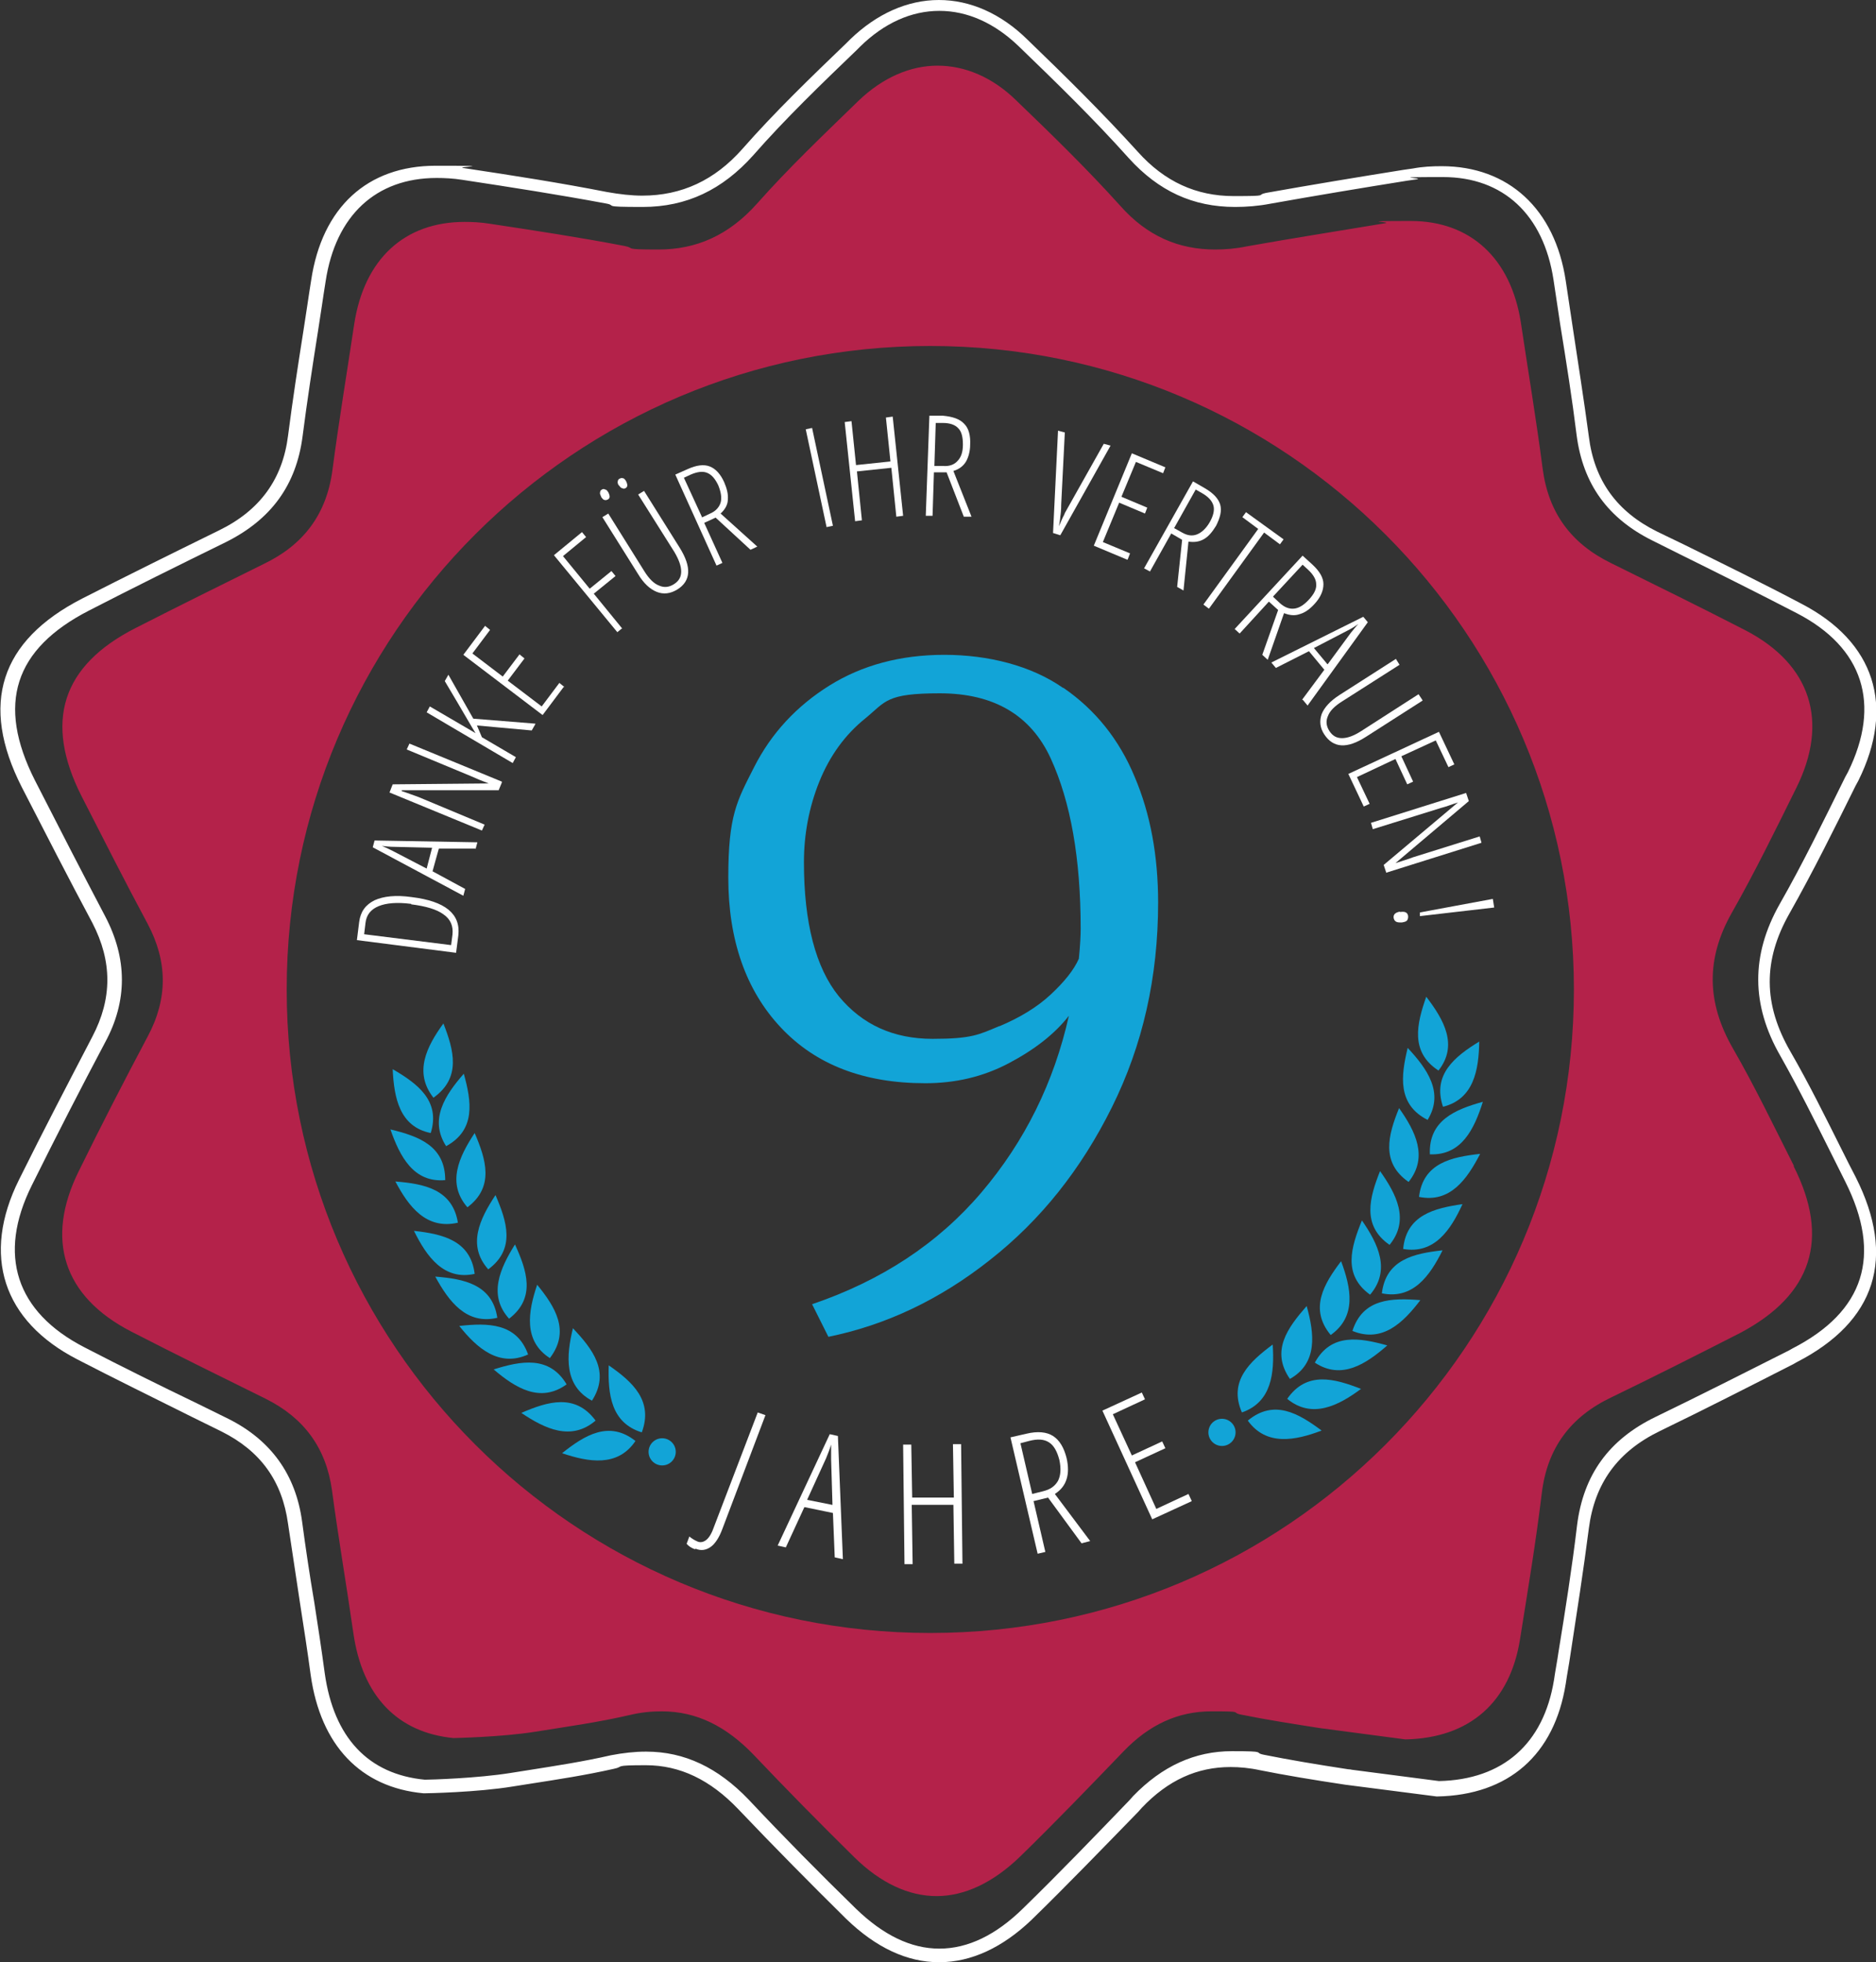 <?xml version="1.0" encoding="UTF-8"?>
<svg xmlns="http://www.w3.org/2000/svg" id="uuid-3f2eebbf-291c-49ba-9dc6-cec1d67aae0f" data-name="Ebene 1" viewBox="0 0 414.2 433.3">
  <rect x="0" y="0" width="414.2" height="433.3" fill="#333333" stroke="none"/>
  <defs>
    <style>
      .uuid-693d13a7-ea0b-4d38-97b2-6c38dd0ed683 {
        fill: #b4224a;
      }

      .uuid-db16c85b-d229-416b-b1cd-3c0d2715ca5d {
        fill-rule: evenodd;
      }

      .uuid-db16c85b-d229-416b-b1cd-3c0d2715ca5d, .uuid-19ee5002-8fdd-4c94-9d98-b2272fa27258 {
        fill: #12a4d7;
      }

      .uuid-3b3929bf-b0ce-4bf2-baad-b66d13d4c9bc {
        fill: #fff;
      }
    </style>
  </defs>
  <g>
    <path class="uuid-693d13a7-ea0b-4d38-97b2-6c38dd0ed683" d="M396.1,257.5c-4.4-8.7-8.6-17.5-13.5-26-5.8-10.1-6-19.8-.2-30,5.1-9,9.6-18.2,14.2-27.5,7.3-14.7,3.2-27.3-11.2-34.8-9.9-5.1-19.9-10-29.8-14.9-8.7-4.3-13.7-11-15-20.8-1.4-10.8-3.2-21.5-4.8-32.2-2.2-14.3-11.2-22.5-24.3-22.5s-3.7.2-5.7.5c-10.2,1.7-20.4,3.3-30.5,5.1-2.4.5-4.7.7-7,.7-8,0-15-2.9-21-9.7-7.3-8.1-15.1-15.7-22.9-23.2-5.3-5.2-11.4-7.7-17.4-7.7s-12.1,2.6-17.5,7.8c-7.6,7.4-15.3,14.7-22.3,22.6-6.3,7.1-13.5,10.2-21.8,10.2s-4.9-.3-7.6-.8c-9.9-1.9-19.8-3.4-29.7-4.9-1.9-.3-3.7-.4-5.5-.4-13.3,0-22.2,8.2-24.4,22.6-1.6,10.7-3.4,21.5-4.8,32.2-1.3,9.8-6.4,16.5-15.1,20.7-9.5,4.7-19,9.4-28.4,14.2-16.3,8.3-20.2,20.7-11.9,37.1,4.8,9.4,9.6,18.9,14.6,28.2,4.4,8.3,4.5,16.5,0,24.9-5.2,9.8-10.3,19.7-15.2,29.7-7.5,15.1-3.4,27.7,11.5,35.4,9.9,5.1,19.9,10,29.8,14.9,8.4,4.2,13.3,10.8,14.6,20.2,1.4,10.5,3.2,20.9,4.7,31.4,2,14.2,9.9,22.1,22.1,23.3,0,0,10.7-.2,18.1-1.4,7.5-1.2,14-2.1,20.9-3.7,2.5-.6,4.8-.8,7-.8,7.8,0,14.3,3.4,20.2,9.5,7.3,7.7,14.7,15.2,22.3,22.7,5.9,5.8,12.1,8.6,18.2,8.6s12.4-2.9,18.4-8.7c7.8-7.6,15.3-15.4,22.9-23.3,5.6-5.8,11.9-8.8,19.4-8.8s4.1.2,6.4.7c5.9,1.2,11.8,2.1,17.5,3l18.9,2.5c14.3-.3,23.1-8.3,25.3-22.1,1.7-10.7,3.5-21.4,4.8-32.2,1.2-10.1,6.4-17,15.5-21.3,9.5-4.6,19-9.4,28.4-14.2,15.8-8.4,19.8-20.8,11.7-36.8ZM205.4,360.6c-78.5,0-142.1-63.6-142.1-142.1S126.9,76.4,205.4,76.4s142.1,63.6,142.1,142.1-63.5,142.1-142.1,142.1Z"></path>
    <path class="uuid-693d13a7-ea0b-4d38-97b2-6c38dd0ed683" d="M291.6,381.4c.2,0,.4.1.6.1h-.6Z"></path>
  </g>
  <g>
    <path class="uuid-3b3929bf-b0ce-4bf2-baad-b66d13d4c9bc" d="M207.3,433.3c-7,0-13.9-3.2-20.5-9.6-8-7.9-16-16-23.8-24.2-6.2-6.5-12.9-9.7-20.4-9.7s-4.6.3-7.1.8c-6.2,1.4-12.1,2.3-18.5,3.3l-3.8.6c-7.9,1.3-19,1.5-19.5,1.5h-.2c-13.9-1.3-22.7-10.6-24.9-26.1-.7-5.2-1.5-10.4-2.3-15.5-.9-5.9-1.8-11.9-2.7-17.9-1.3-9.5-6.1-16.1-14.7-20.4l-6.7-3.3c-8.2-4.1-16.8-8.3-25.1-12.6-16.5-8.5-21.2-23-12.9-39.7,5.4-10.9,11-21.6,16.2-31.6,4.4-8.4,4.4-16.6,0-25.1-5.3-9.9-10.4-19.9-15.6-30-9.3-18.3-4.8-32.3,13.3-41.6,9.8-5,19.5-9.8,30.3-15.1,9-4.4,14-11.3,15.2-20.9,1-7.8,2.2-15.6,3.4-23.2.6-3.7,1.1-7.4,1.7-11.1,2.4-16.1,12.4-25.3,27.5-25.3s4.1.2,6.1.5c11.3,1.7,21.5,3.3,31.7,5.3,2.8.5,5.4.8,7.8.8,8.7,0,16-3.4,22.1-10.3,7.2-8.2,15.2-15.9,23-23.4l.8-.8c5.9-5.7,12.7-8.7,19.6-8.7s13.7,3,19.5,8.7c8.4,8.1,16.6,16.2,24.4,24.8,5.9,6.6,12.9,9.8,21.2,9.8s4.7-.2,7.1-.7c10.1-1.8,20.4-3.5,30.4-5.1l2.1-.3c2.1-.4,4.2-.5,6.3-.5,14.7,0,25,9.4,27.4,25.3.5,3.3,1,6.7,1.5,10,1.2,8,2.5,16.2,3.6,24.4,1.2,9.7,6.2,16.6,15.1,21l6,2.9c8.5,4.2,17.3,8.5,25.8,13,16.2,8.4,20.8,22.6,12.6,39.1l-.6,1.1c-4.6,9.3-9.4,19-14.6,28.2-5.9,10.4-5.8,20.1.2,30.5,4.1,7.1,7.8,14.6,11.4,21.8,1,2,2,4,3,5.9h0c9,17.8,4.5,31.9-13,40.9l-.7.4c-9.6,4.9-19.6,10-29.5,14.8-9.3,4.5-14.4,11.5-15.7,21.5-1.2,9.4-2.7,18.9-4.1,28.1-.3,2.1-.7,4.1-1,6.2-2.5,15.7-12.6,24.6-28.4,24.9h-.1l-20.2-2.6c-7.3-1.1-13.3-2.1-18.8-3.2-2.3-.5-4.5-.7-6.5-.7-7.4,0-13.8,2.9-19.6,9l-.8.9c-7.7,7.9-15.6,16.1-23.6,23.9-6.3,6-13.2,9.3-20.3,9.3ZM142.7,386.8c8.4,0,15.8,3.5,22.6,10.6,7.7,8.2,15.7,16.3,23.7,24.1,6,5.8,12.1,8.8,18.4,8.8s12.5-3,18.5-8.9c8-7.8,15.9-16,23.5-23.9l.8-.9c6.4-6.6,13.6-9.9,21.8-9.9s4.5.3,7.1.8c5.5,1.1,11.4,2.1,18.6,3.2l20,2.6c14.1-.3,23.1-8.2,25.4-22.3.3-2.1.7-4.1,1-6.2,1.5-9.2,3-18.7,4.1-28,1.4-11.1,7-18.9,17.3-23.9,9.9-4.8,19.8-9.8,29.5-14.7l.7-.4c16-8.2,19.9-20.6,11.7-36.9l-3-6c-3.6-7.2-7.3-14.6-11.3-21.7-6.5-11.3-6.5-22.3-.2-33.5,5.2-9.1,9.9-18.8,14.5-28.1l.6-1.1c7.4-15,3.4-27.5-11.3-35.1-8.5-4.4-17.3-8.8-25.8-13l-6-3c-9.9-4.9-15.4-12.5-16.8-23.3-1-8.1-2.3-16.3-3.6-24.3-.5-3.3-1-6.7-1.5-10-2.2-14.4-11.1-22.7-24.4-22.7s-3.8.2-5.8.5l-2.1.3c-10,1.6-20.2,3.3-30.3,5.1-2.6.5-5.2.7-7.7.7-9.3,0-16.9-3.5-23.5-10.8-7.7-8.6-15.9-16.6-24.3-24.7-5.3-5.1-11.3-7.8-17.5-7.8s-12.2,2.7-17.5,7.9l-.8.8c-7.7,7.4-15.7,15.1-22.8,23.2-6.8,7.6-14.7,11.4-24.4,11.4s-5.3-.3-8.3-.8c-10.2-1.9-20.4-3.5-31.6-5.2-1.9-.3-3.8-.4-5.6-.4-13.4,0-22.3,8.3-24.5,22.8-.6,3.7-1.1,7.4-1.7,11.1-1.2,7.6-2.4,15.4-3.4,23.2-1.4,10.7-6.9,18.3-16.9,23.3-10.8,5.3-20.5,10.1-30.2,15.1-16.6,8.5-20.5,20.7-12,37.5,5.2,10.2,10.3,20.1,15.5,30,4.9,9.3,5,18.7,0,27.9-5.3,10-10.8,20.7-16.2,31.6-7.6,15.3-3.5,27.9,11.6,35.7,8.3,4.3,16.8,8.5,25.1,12.5l6.7,3.3c9.4,4.7,14.9,12.3,16.3,22.7.8,6,1.7,12,2.7,17.9.8,5.1,1.6,10.4,2.3,15.6,2,14.2,9.6,22.3,22.1,23.5,1.1,0,11.6-.3,19-1.5l3.8-.6c6.3-1,12.2-1.9,18.3-3.3,2.6-.5,5.2-.8,7.7-.8Z"></path>
    <path class="uuid-3b3929bf-b0ce-4bf2-baad-b66d13d4c9bc" d="M297.9,393.8c-.3,0-.5-.1-.8-.1l.5-2.9h.7c0,.1-.4,3-.4,3Z"></path>
  </g>
  <g>
    <g>
      <path class="uuid-db16c85b-d229-416b-b1cd-3c0d2715ca5d" d="M275.5,313.7c5.8-4.8,11.2-1.6,16.3,2.2-5.8,2.2-12.2,3.5-16.3-2.2Z"></path>
      <path class="uuid-db16c85b-d229-416b-b1cd-3c0d2715ca5d" d="M274.2,311.9c-3-6.9,1.7-11.2,6.8-15,.4,6.3-.2,12.7-6.8,15Z"></path>
      <path class="uuid-db16c85b-d229-416b-b1cd-3c0d2715ca5d" d="M284.2,308.9c4.3-6.2,10.4-4.5,16.3-2.2-5,3.7-10.8,6.7-16.3,2.2Z"></path>
      <path class="uuid-db16c85b-d229-416b-b1cd-3c0d2715ca5d" d="M284.8,304.5c-4.3-6.2-.5-11.3,3.7-16.1,1.7,6.1,2.5,12.6-3.7,16.1Z"></path>
      <path class="uuid-db16c85b-d229-416b-b1cd-3c0d2715ca5d" d="M290.3,300.9c3.6-6.6,9.9-5.5,16-3.8-4.7,4.1-10.1,7.7-16,3.8Z"></path>
      <path class="uuid-db16c85b-d229-416b-b1cd-3c0d2715ca5d" d="M293.8,294.8c-4.8-5.8-1.5-11.3,2.3-16.3,2.2,5.9,3.5,12.2-2.3,16.3h0Z"></path>
      <path class="uuid-db16c85b-d229-416b-b1cd-3c0d2715ca5d" d="M298.6,293.9c2.3-7.2,8.7-7.3,15-6.8-3.8,5-8.4,9.5-15,6.8Z"></path>
      <path class="uuid-db16c85b-d229-416b-b1cd-3c0d2715ca5d" d="M302.5,285.9c-6.1-4.4-4.2-10.5-1.8-16.4,3.6,5.2,6.4,11,1.8,16.4Z"></path>
      <path class="uuid-db16c85b-d229-416b-b1cd-3c0d2715ca5d" d="M305.1,285.6c.9-7.5,7.1-8.8,13.4-9.5-2.8,5.6-6.5,10.9-13.4,9.5Z"></path>
      <path class="uuid-db16c85b-d229-416b-b1cd-3c0d2715ca5d" d="M306.8,274.9c-6.2-4.3-4.4-10.5-2.1-16.3,3.6,5.1,6.6,10.8,2.1,16.3Z"></path>
      <path class="uuid-db16c85b-d229-416b-b1cd-3c0d2715ca5d" d="M309.8,275.8c.7-7.5,6.9-9,13.1-9.9-2.6,5.7-6.2,11.1-13.1,9.9Z"></path>
      <path class="uuid-db16c85b-d229-416b-b1cd-3c0d2715ca5d" d="M311,261c-6.2-4.3-4.5-10.4-2.1-16.3,3.6,5.1,6.5,10.8,2.1,16.3Z"></path>
      <path class="uuid-db16c85b-d229-416b-b1cd-3c0d2715ca5d" d="M313.3,264.3c.9-7.5,7.2-8.8,13.5-9.5-2.9,5.6-6.6,10.9-13.5,9.5Z"></path>
      <path class="uuid-db16c85b-d229-416b-b1cd-3c0d2715ca5d" d="M315.2,247.3c-6.7-3.4-5.9-9.7-4.4-15.9,4.3,4.6,8.1,9.9,4.4,15.9Z"></path>
      <path class="uuid-db16c85b-d229-416b-b1cd-3c0d2715ca5d" d="M315.7,254.9c-.3-7.5,5.6-9.9,11.7-11.6-1.9,6-4.7,11.9-11.7,11.6Z"></path>
      <path class="uuid-db16c85b-d229-416b-b1cd-3c0d2715ca5d" d="M317.6,236.4c-6.3-4.1-4.8-10.3-2.7-16.3,3.9,5.1,7.1,10.7,2.7,16.3Z"></path>
      <path class="uuid-db16c85b-d229-416b-b1cd-3c0d2715ca5d" d="M318.6,244.4c-2.4-7.1,2.6-11.1,8-14.4-.1,6.3-1.2,12.7-8,14.4Z"></path>
    </g>
    <circle class="uuid-19ee5002-8fdd-4c94-9d98-b2272fa27258" cx="269.8" cy="316.3" r="3"></circle>
  </g>
  <g>
    <circle class="uuid-19ee5002-8fdd-4c94-9d98-b2272fa27258" cx="146.2" cy="320.6" r="3"></circle>
    <g>
      <path class="uuid-db16c85b-d229-416b-b1cd-3c0d2715ca5d" d="M124.1,320.9c5-4,10.4-7.3,16.2-2.7-3.9,5.8-10.3,4.7-16.2,2.7Z"></path>
      <path class="uuid-db16c85b-d229-416b-b1cd-3c0d2715ca5d" d="M134.4,301.5c5.2,3.6,9.9,7.8,7.3,14.8-6.8-2.1-7.5-8.4-7.3-14.8Z"></path>
      <path class="uuid-db16c85b-d229-416b-b1cd-3c0d2715ca5d" d="M115.1,312c5.8-2.5,11.9-4.4,16.4,1.7-5.4,4.6-11.2,1.8-16.4-1.7Z"></path>
      <path class="uuid-db16c85b-d229-416b-b1cd-3c0d2715ca5d" d="M126.5,293.3c4.3,4.6,8.3,9.6,4.2,16-6.2-3.3-5.7-9.9-4.2-16Z"></path>
      <path class="uuid-db16c85b-d229-416b-b1cd-3c0d2715ca5d" d="M109,302.4c6-1.9,12.3-3.1,16.1,3.3-5.8,4.2-11.3.8-16.1-3.3Z"></path>
      <path class="uuid-db16c85b-d229-416b-b1cd-3c0d2715ca5d" d="M121.4,299.9c-5.9-3.8-4.8-10.3-2.8-16.2,3.9,4.8,7.4,10.2,2.8,16.2h0Z"></path>
      <path class="uuid-db16c85b-d229-416b-b1cd-3c0d2715ca5d" d="M101.4,292.8c6.3-.7,12.7-.7,15.2,6.3-6.4,2.9-11.3-1.4-15.2-6.3Z"></path>
      <path class="uuid-db16c85b-d229-416b-b1cd-3c0d2715ca5d" d="M113.7,274.8c2.6,5.7,4.7,11.8-1.3,16.4-4.7-5.2-2-11.1,1.3-16.4Z"></path>
      <path class="uuid-db16c85b-d229-416b-b1cd-3c0d2715ca5d" d="M96.1,281.9c6.3.5,12.6,1.7,13.7,9.1-6.8,1.6-10.7-3.6-13.7-9.1Z"></path>
      <path class="uuid-db16c85b-d229-416b-b1cd-3c0d2715ca5d" d="M109.4,263.9c2.5,5.8,4.5,11.9-1.6,16.4-4.7-5.3-1.9-11.1,1.6-16.4Z"></path>
      <path class="uuid-db16c85b-d229-416b-b1cd-3c0d2715ca5d" d="M91.4,271.8c6.3.7,12.5,2.1,13.4,9.5-6.8,1.5-10.6-3.8-13.4-9.5Z"></path>
      <path class="uuid-db16c85b-d229-416b-b1cd-3c0d2715ca5d" d="M104.8,250.2c2.5,5.8,4.4,11.9-1.6,16.4-4.6-5.3-1.9-11.1,1.6-16.4Z"></path>
      <path class="uuid-db16c85b-d229-416b-b1cd-3c0d2715ca5d" d="M87.3,260.9c6.3.5,12.6,1.7,13.8,9.1-7,1.6-10.9-3.6-13.8-9.1Z"></path>
      <path class="uuid-db16c85b-d229-416b-b1cd-3c0d2715ca5d" d="M102.4,237.1c1.7,6.1,2.7,12.4-3.9,16-3.8-5.9-.2-11.3,3.9-16Z"></path>
      <path class="uuid-db16c85b-d229-416b-b1cd-3c0d2715ca5d" d="M86.2,249.4c6.2,1.5,12.1,3.6,12.1,11.2-7,.6-10-5.2-12.1-11.2Z"></path>
      <path class="uuid-db16c85b-d229-416b-b1cd-3c0d2715ca5d" d="M97.9,226c2.3,5.9,4,12-2.2,16.4-4.4-5.6-1.5-11.3,2.2-16.4Z"></path>
      <path class="uuid-db16c85b-d229-416b-b1cd-3c0d2715ca5d" d="M86.7,236.1c5.5,3.2,10.6,7,8.4,14.1-6.9-1.4-8.1-7.8-8.4-14.1Z"></path>
    </g>
  </g>
  <path class="uuid-19ee5002-8fdd-4c94-9d98-b2272fa27258" d="M234.8,151.9c7,4.8,12.3,11.4,15.7,19.6,3.5,8.2,5.2,17.5,5.2,27.8,0,16.5-3.4,31.5-10.2,45.2-6.8,13.7-15.7,24.9-26.9,33.7-11.1,8.8-23,14.4-35.7,17l-3.6-7.2c15.3-5.2,27.8-13.4,37.4-24.7,9.6-11.3,16-24.3,19.3-39-3.1,4-7.6,7.5-13.3,10.5-5.7,3-11.8,4.4-18.4,4.4-13.6,0-24.2-4.1-31.9-12.3-7.7-8.2-11.6-19.3-11.6-33.1s1.9-16.9,5.7-24.4c3.8-7.5,9.4-13.5,16.6-18,7.2-4.5,15.7-6.8,25.4-6.8s19.2,2.4,26.2,7.3ZM220.7,226.6c4.5-1.9,8.3-4.2,11.3-7,3-2.8,5.1-5.4,6.2-7.9.3-3,.4-5.2.4-6.6,0-15.5-2.2-28-6.6-37.6-4.4-9.6-12.6-14.4-24.5-14.4s-11.9,1.8-16.4,5.5c-4.5,3.6-7.9,8.3-10.2,14-2.3,5.7-3.4,11.7-3.4,17.8,0,13.4,2.6,23.3,7.7,29.6,5.2,6.3,12.1,9.4,20.7,9.4s10.2-.9,14.7-2.8Z"></path>
  <g>
    <path class="uuid-3b3929bf-b0ce-4bf2-baad-b66d13d4c9bc" d="M90.9,198.1c7.4.9,10.8,3.7,10.3,8.4l-.5,3.9-21.9-2.8.5-4c.3-2.3,1.4-3.8,3.4-4.8,2-.9,4.7-1.2,8.2-.7ZM90.8,199.6c-3.1-.4-5.5-.2-7.2.5-1.7.7-2.7,1.9-2.9,3.7l-.3,2.5,19.2,2.4.3-2.3c.2-1.9-.4-3.4-2-4.5-1.5-1.1-3.9-1.8-7.1-2.2Z"></path>
    <path class="uuid-3b3929bf-b0ce-4bf2-baad-b66d13d4c9bc" d="M105.1,187.4h-8.2c0-.1-1.4,5-1.4,5l7.2,3.9-.4,1.5-20-10.7.4-1.5,22.7.4-.4,1.5ZM95.4,187.2l-8.4-.2c-.9,0-1.8-.1-2.7-.2.8.3,1.6.7,2.4,1.1l7.5,3.9,1.2-4.6Z"></path>
    <path class="uuid-3b3929bf-b0ce-4bf2-baad-b66d13d4c9bc" d="M110.8,172.8l-.7,1.7h-21.4c0,.1,0,.2,0,.2,1.3.4,2.5.9,3.7,1.3l14.6,6.1-.6,1.3-20.4-8.4.7-1.8,21.2-.2h0c-1.6-.6-2.8-1.1-3.9-1.6l-14.2-5.9.6-1.3,20.4,8.4Z"></path>
    <path class="uuid-3b3929bf-b0ce-4bf2-baad-b66d13d4c9bc" d="M118.2,159.9l-.8,1.4-12.1-1.1,1.1,2.6,7.5,4.4-.7,1.3-19-11.2.7-1.3,10.1,5.9c-.6-.9-2.8-4.8-6.8-11.5l.8-1.4,5.5,9.7,13.7,1.1Z"></path>
    <path class="uuid-3b3929bf-b0ce-4bf2-baad-b66d13d4c9bc" d="M124.6,151.5l-4.8,6.4-17.5-13.3,4.8-6.4,1.1.9-3.9,5.2,6.7,5.1,3.7-4.9,1.1.9-3.7,4.9,7.5,5.7,3.9-5.2,1.1.9Z"></path>
    <path class="uuid-3b3929bf-b0ce-4bf2-baad-b66d13d4c9bc" d="M137.4,138.7l-1.1.9-14-17,6.2-5.1.9,1.1-5.1,4.2,5.9,7.2,4.8-3.9.9,1.1-4.8,3.9,6.2,7.6Z"></path>
    <path class="uuid-3b3929bf-b0ce-4bf2-baad-b66d13d4c9bc" d="M132.7,109.6c-.2-.4-.3-.7-.2-.9,0-.3.2-.5.4-.6.2-.1.4-.2.7,0,.3,0,.5.3.7.6.2.4.3.7.3,1,0,.3-.2.5-.4.6-.2.1-.5.2-.7.1-.3,0-.5-.3-.8-.7ZM142.2,108.4l7.9,12.6c2.6,4.2,2.5,7.3-.6,9.2-1.5.9-3,1.1-4.5.5-1.5-.6-2.9-1.9-4.1-3.9l-7.9-12.6,1.3-.8,8,12.8c1,1.6,2.1,2.7,3.2,3.1,1.1.5,2.2.4,3.3-.3,1.1-.7,1.6-1.6,1.6-2.8,0-1.2-.5-2.6-1.5-4.3l-8-12.7,1.3-.8ZM136.6,107.2c-.2-.4-.3-.7-.2-.9,0-.3.2-.5.4-.6.2-.1.5-.2.7-.1.3,0,.5.3.7.6.2.4.3.7.3,1,0,.3-.2.5-.4.6-.2.1-.4.2-.7,0-.3,0-.5-.3-.8-.7Z"></path>
    <path class="uuid-3b3929bf-b0ce-4bf2-baad-b66d13d4c9bc" d="M155.5,115.5l4,8.8-1.3.6-9.1-20.1,2.7-1.2c2-.9,3.6-1.1,4.9-.6,1.3.5,2.4,1.7,3.2,3.5.6,1.4.9,2.6.8,3.8,0,1.1-.6,2.2-1.6,3.1l8.1,7.3-1.5.7-7.7-7.1-2.6,1.2ZM154.9,114.3l1.9-.9c1.2-.5,2-1.4,2.3-2.4.3-1,.1-2.3-.5-3.8-.7-1.5-1.5-2.4-2.5-2.8-1-.4-2.2-.2-3.6.4l-1.5.7,4,8.7Z"></path>
    <path class="uuid-3b3929bf-b0ce-4bf2-baad-b66d13d4c9bc" d="M182.5,116.4l-4.6-21.6,1.4-.3,4.6,21.6-1.4.3Z"></path>
    <path class="uuid-3b3929bf-b0ce-4bf2-baad-b66d13d4c9bc" d="M199.4,113.9l-1.5.2-1.1-10.8-7.6.8,1.1,10.8-1.5.2-2.3-21.9,1.5-.2,1,9.7,7.6-.8-1-9.7,1.5-.2,2.3,21.9Z"></path>
    <path class="uuid-3b3929bf-b0ce-4bf2-baad-b66d13d4c9bc" d="M206.2,104.3l-.3,9.6h-1.5c0,0,.8-22.1.8-22.1h3c2.1.2,3.7.7,4.7,1.8,1,1,1.4,2.6,1.3,4.6,0,1.5-.4,2.8-.9,3.7-.6,1-1.5,1.7-2.8,2.1l4,10.1h-1.7c0,0-3.8-9.8-3.8-9.8h-2.8ZM206.2,102.9h2.1c1.3.1,2.4-.3,3.1-1.1.8-.8,1.2-2,1.2-3.6,0-1.7-.3-2.9-1-3.6-.7-.8-1.9-1.2-3.4-1.2h-1.6c0,0-.3,9.5-.3,9.5Z"></path>
    <path class="uuid-3b3929bf-b0ce-4bf2-baad-b66d13d4c9bc" d="M243.7,98l1.5.4-11.1,19.8-1.6-.5,1.1-22.6,1.5.4-.8,15.9c0,1.2-.1,2.1-.2,2.7,0,.6-.2,1.3-.3,2.1.2-.5.5-1.1.7-1.6.2-.5.5-.9.6-1.3.2-.3,3-5.4,8.6-15.3Z"></path>
    <path class="uuid-3b3929bf-b0ce-4bf2-baad-b66d13d4c9bc" d="M248.9,123.6l-7.4-3.1,8.4-20.4,7.4,3.1-.5,1.3-6-2.5-3.2,7.7,5.7,2.4-.5,1.3-5.7-2.4-3.6,8.7,6,2.5-.5,1.3Z"></path>
    <path class="uuid-3b3929bf-b0ce-4bf2-baad-b66d13d4c9bc" d="M258.6,117.8l-4.7,8.4-1.3-.7,10.8-19.2,2.6,1.5c1.9,1.1,3,2.3,3.4,3.6.4,1.4,0,2.9-.9,4.7-.8,1.3-1.6,2.3-2.6,2.9-1,.6-2.1.8-3.5.6l-1.1,10.8-1.4-.8,1.1-10.4-2.4-1.4ZM259.2,116.6l1.8,1c1.2.7,2.3.8,3.3.4,1-.4,2-1.3,2.8-2.7.8-1.4,1.1-2.7.8-3.7-.3-1-1.1-1.9-2.5-2.7l-1.4-.8-4.7,8.4Z"></path>
    <path class="uuid-3b3929bf-b0ce-4bf2-baad-b66d13d4c9bc" d="M266.9,134.4l-1.2-.9,12.1-16.7-3.5-2.6.8-1.1,8.3,6-.8,1.1-3.5-2.6-12.1,16.7Z"></path>
    <path class="uuid-3b3929bf-b0ce-4bf2-baad-b66d13d4c9bc" d="M280.2,132.8l-6.5,7.1-1.1-1,15-16.2,2.2,2c1.6,1.5,2.4,2.9,2.4,4.3,0,1.4-.6,2.9-2,4.4-1,1.1-2.1,1.9-3.2,2.2-1.1.4-2.2.3-3.5-.2l-3.6,10.3-1.2-1.1,3.5-9.9-2.1-1.9ZM281.1,131.8l1.5,1.4c1,.9,2,1.3,3.1,1.2,1.1-.1,2.2-.8,3.3-2,1.1-1.2,1.7-2.3,1.6-3.4,0-1-.6-2.1-1.8-3.2l-1.2-1.1-6.5,7Z"></path>
    <path class="uuid-3b3929bf-b0ce-4bf2-baad-b66d13d4c9bc" d="M287.5,154.5l4.9-6.6-3.4-4.1-7.3,3.7-1-1.2,20.3-10.1,1,1.2-13.3,18.4-1-1.2ZM293.2,146.6l5-6.8c.6-.7,1.1-1.4,1.7-2-.7.5-1.5,1-2.3,1.4l-7.5,3.9,3,3.6Z"></path>
    <path class="uuid-3b3929bf-b0ce-4bf2-baad-b66d13d4c9bc" d="M314.1,154.7l-12.5,8c-4.2,2.7-7.2,2.5-9.2-.5-1-1.5-1.1-3-.6-4.5.6-1.5,1.9-2.9,3.9-4.2l12.5-8,.8,1.3-12.7,8.1c-1.6,1-2.7,2.1-3.1,3.2-.5,1.1-.4,2.2.3,3.3.7,1.1,1.6,1.6,2.8,1.6,1.2,0,2.6-.5,4.3-1.6l12.6-8.1.8,1.2Z"></path>
    <path class="uuid-3b3929bf-b0ce-4bf2-baad-b66d13d4c9bc" d="M301.1,178.1l-3.4-7.2,20-9.3,3.4,7.2-1.3.6-2.8-5.9-7.6,3.5,2.6,5.6-1.3.6-2.6-5.6-8.5,4,2.8,5.9-1.3.6Z"></path>
    <path class="uuid-3b3929bf-b0ce-4bf2-baad-b66d13d4c9bc" d="M306.1,192.8l-.6-1.8,16.4-13.8h0c-1.3.4-2.5.9-3.7,1.2l-15.1,4.7-.4-1.4,21-6.6.6,1.8-16.2,13.7h0c1.5-.5,2.9-.9,3.9-1.3l14.7-4.6.4,1.4-21,6.6Z"></path>
    <path class="uuid-3b3929bf-b0ce-4bf2-baad-b66d13d4c9bc" d="M309.1,201.4c1.1-.2,1.7.1,1.8.9,0,.3,0,.6-.2.9-.2.3-.6.4-1.2.5-.6,0-1,0-1.3-.2-.3-.2-.4-.4-.5-.8-.1-.8.4-1.2,1.4-1.4ZM313.5,202.3v-.8c-.1,0,16.1-3,16.1-3l.3,1.9-16.4,1.9Z"></path>
  </g>
  <g>
    <path class="uuid-3b3929bf-b0ce-4bf2-baad-b66d13d4c9bc" d="M153.4,342.1c-.8-.3-1.4-.7-1.8-1.2l.6-1.6c.5.4,1.1.8,1.8,1.1.7.3,1.4.1,2-.4.6-.5,1.2-1.5,1.7-3l9.6-25.1,1.7.6-9.5,25.1c-.7,1.9-1.6,3.3-2.6,4-1,.7-2.1.9-3.3.4Z"></path>
    <path class="uuid-3b3929bf-b0ce-4bf2-baad-b66d13d4c9bc" d="M184.3,343.9l-.4-9.8-6.3-1.3-4.1,8.9-1.8-.4,11.5-24.6,1.8.4,1.1,27.2-1.8-.4ZM183.8,332.3l-.3-10.1c0-1.1,0-2.2,0-3.2-.3,1-.7,2-1.1,3l-4.2,9.2,5.5,1.1Z"></path>
    <path class="uuid-3b3929bf-b0ce-4bf2-baad-b66d13d4c9bc" d="M212.5,345.3h-1.8s-.2-13-.2-13h-9.2c0,.1.2,13.1.2,13.1h-1.8s-.3-26.4-.3-26.4h1.8s.2,11.7.2,11.7h9.2c0-.1-.2-11.8-.2-11.8h1.8s.3,26.4.3,26.4Z"></path>
    <path class="uuid-3b3929bf-b0ce-4bf2-baad-b66d13d4c9bc" d="M228.2,331.5l2.6,11.2-1.7.4-6-25.7,3.5-.8c2.5-.6,4.5-.4,5.9.5,1.4.9,2.4,2.5,3,4.9.4,1.8.4,3.3,0,4.6s-1.2,2.4-2.6,3.3l7.8,10.4-1.9.5-7.4-10.1-3.3.8ZM227.9,329.9l2.4-.6c1.6-.4,2.6-1.1,3.3-2.3.6-1.2.7-2.7.3-4.6-.5-1.9-1.2-3.2-2.3-3.9-1.1-.7-2.5-.8-4.4-.3l-1.9.5,2.6,11.2Z"></path>
    <path class="uuid-3b3929bf-b0ce-4bf2-baad-b66d13d4c9bc" d="M263.1,331.5l-8.7,4-11-24,8.7-4,.7,1.5-7.1,3.3,4.2,9.1,6.7-3.1.7,1.5-6.7,3.1,4.7,10.3,7.1-3.3.7,1.5Z"></path>
  </g>
</svg>
